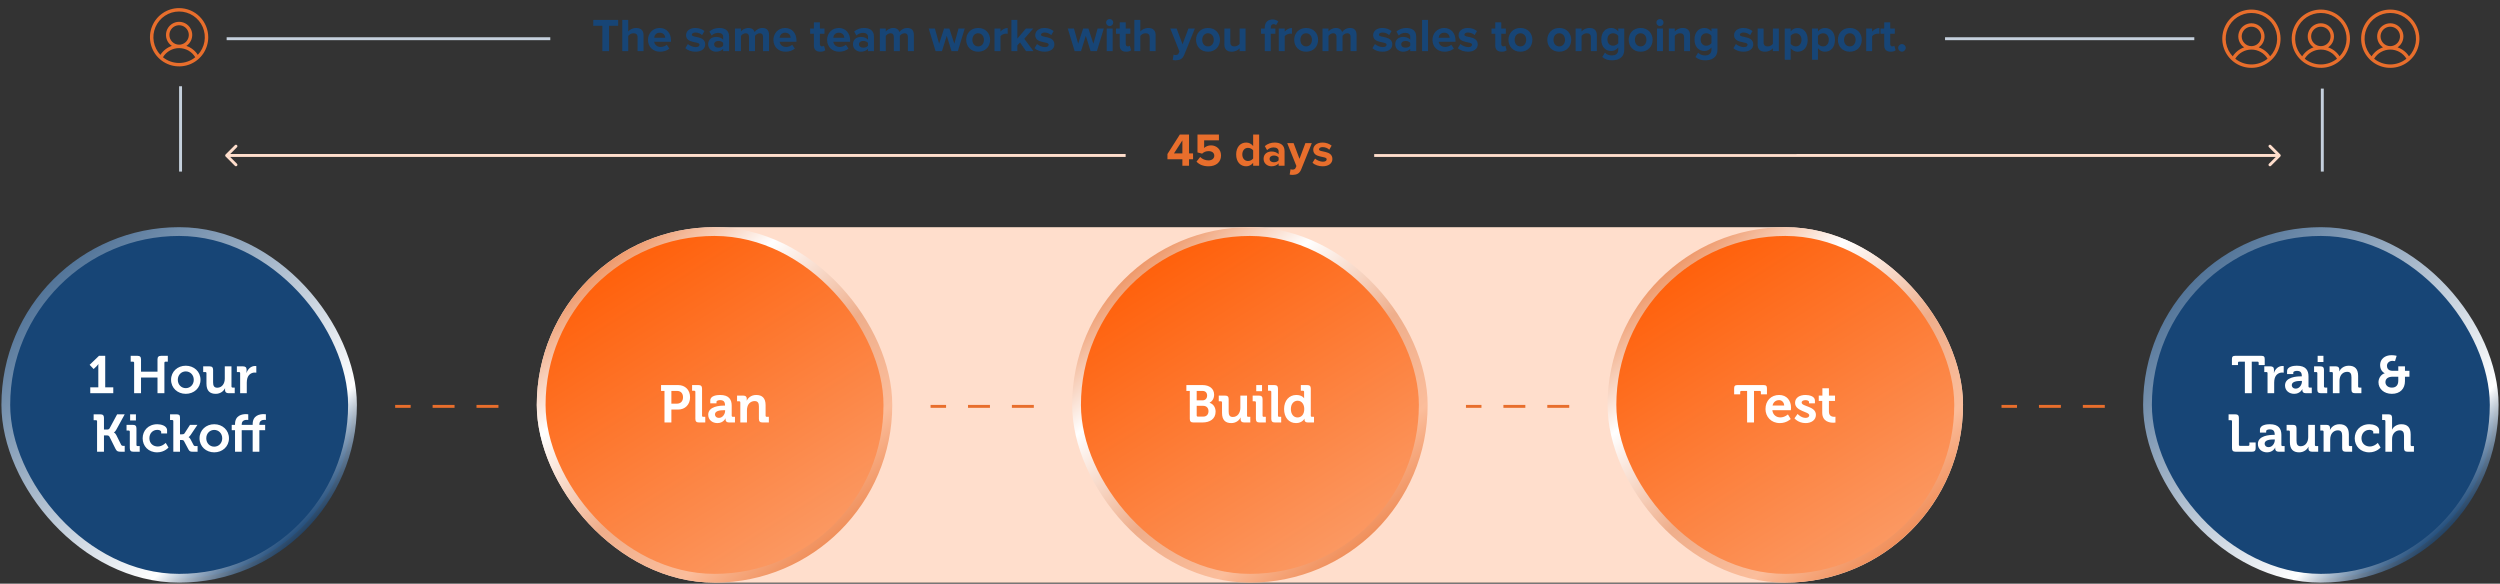 <svg width="1709" height="399" viewBox="0 0 1709 399" fill="none" xmlns="http://www.w3.org/2000/svg">
<rect x="0" y="0" width="1709" height="399" fill="#333333" stroke="none"/>
<rect x="366.932" y="155.294" width="975" height="243" rx="121.5" fill="#FFDECC"/>
<path d="M812.819 113.294H808.275V108.878H798.067V105.294L806.547 91.95H812.819V104.878H815.571V108.878H812.819V113.294ZM808.275 104.878V95.982L802.515 104.878H808.275ZM826.152 113.678C822.44 113.678 819.752 112.462 817.928 110.478L820.456 107.31C821.896 108.814 823.88 109.646 826.12 109.646C828.648 109.646 830.088 108.206 830.088 106.478C830.088 104.59 828.68 103.31 826.248 103.31C824.488 103.31 823.048 103.822 821.768 105.038L818.6 104.206V91.95H833.256V95.95H823.144V101.166C824.168 100.142 825.896 99.374 827.848 99.374C831.464 99.374 834.696 101.966 834.696 106.286C834.696 110.83 831.304 113.678 826.152 113.678ZM860.753 113.294H856.657V111.31C855.441 112.846 853.745 113.678 851.889 113.678C847.985 113.678 845.041 110.734 845.041 105.582C845.041 100.526 847.953 97.454 851.889 97.454C853.713 97.454 855.441 98.254 856.657 99.822V91.95H860.753V113.294ZM853.137 110.062C854.513 110.062 855.985 109.326 856.657 108.302V102.83C855.985 101.806 854.513 101.07 853.137 101.07C850.833 101.07 849.233 102.894 849.233 105.582C849.233 108.238 850.833 110.062 853.137 110.062ZM878.127 113.294H874.063V111.694C873.007 112.942 871.183 113.678 869.167 113.678C866.703 113.678 863.791 112.014 863.791 108.558C863.791 104.942 866.703 103.566 869.167 103.566C871.215 103.566 873.039 104.238 874.063 105.454V103.374C874.063 101.806 872.719 100.782 870.671 100.782C869.007 100.782 867.471 101.39 866.159 102.606L864.623 99.886C866.511 98.222 868.943 97.454 871.375 97.454C874.895 97.454 878.127 98.862 878.127 103.31V113.294ZM870.799 110.926C872.111 110.926 873.391 110.478 874.063 109.582V107.662C873.391 106.766 872.111 106.318 870.799 106.318C869.199 106.318 867.887 107.15 867.887 108.654C867.887 110.094 869.199 110.926 870.799 110.926ZM881.614 119.342L882.222 115.694C882.574 115.854 883.118 115.95 883.502 115.95C884.558 115.95 885.262 115.662 885.646 114.83L886.222 113.518L879.95 97.838H884.302L888.334 108.59L892.366 97.838H896.75L889.486 115.822C888.334 118.734 886.286 119.502 883.63 119.566C883.15 119.566 882.126 119.47 881.614 119.342ZM904.132 113.678C901.444 113.678 898.852 112.782 897.22 111.278L898.98 108.43C900.1 109.486 902.404 110.542 904.324 110.542C906.084 110.542 906.916 109.838 906.916 108.878C906.916 106.318 897.732 108.398 897.732 102.318C897.732 99.726 900.004 97.454 904.068 97.454C906.692 97.454 908.772 98.35 910.308 99.566L908.676 102.35C907.748 101.358 905.988 100.558 904.1 100.558C902.628 100.558 901.668 101.23 901.668 102.094C901.668 104.398 910.82 102.478 910.82 108.718C910.82 111.534 908.42 113.678 904.132 113.678Z" fill="#E86E2C"/>
<rect x="1101.93" y="158.294" width="237" height="237" rx="118.5" fill="url(#paint0_linear_1009_341)"/>
<rect x="1101.93" y="158.294" width="237" height="237" rx="118.5" stroke="url(#paint1_linear_1009_341)" stroke-width="6"/>
<path d="M1194.32 288.794V267.23H1190.4C1189.89 267.23 1189.6 267.518 1189.6 268.022V269.57H1185.46V265.538C1185.46 263.846 1186.04 263.234 1187.77 263.234H1205.59C1207.32 263.234 1207.89 263.846 1207.89 265.538V269.57H1203.75V268.022C1203.75 267.518 1203.46 267.23 1202.96 267.23H1199.04V288.794H1194.32ZM1206.89 279.614C1206.89 273.962 1210.7 270.002 1216.21 270.002C1221.47 270.002 1224.35 273.854 1224.35 278.714C1224.35 279.254 1224.24 280.406 1224.24 280.406H1211.57C1211.93 283.646 1214.3 285.338 1217.08 285.338C1220.03 285.338 1222.22 283.286 1222.22 283.286L1224.13 286.454C1224.13 286.454 1221.32 289.226 1216.75 289.226C1210.67 289.226 1206.89 284.834 1206.89 279.614ZM1211.71 277.238H1219.67C1219.6 275.042 1218.08 273.53 1216.21 273.53C1213.87 273.53 1212.22 274.934 1211.71 277.238ZM1226.68 285.95L1228.84 282.962C1228.84 282.962 1231.18 285.662 1234.31 285.662C1235.71 285.662 1236.79 285.086 1236.79 283.862C1236.79 281.27 1227.11 281.306 1227.11 275.366C1227.11 271.694 1230.42 270.002 1234.24 270.002C1236.72 270.002 1240.68 270.83 1240.68 273.818V275.726H1236.65V274.826C1236.65 273.962 1235.35 273.53 1234.34 273.53C1232.72 273.53 1231.61 274.106 1231.61 275.186C1231.61 278.066 1241.36 277.49 1241.36 283.61C1241.36 287.066 1238.3 289.226 1234.31 289.226C1229.27 289.226 1226.68 285.95 1226.68 285.95ZM1245.68 282.062V274.07H1243.3V270.434H1245.78V265.43H1250.25V270.434H1254.42V274.07H1250.25V281.486C1250.25 284.51 1252.62 284.942 1253.88 284.942C1254.39 284.942 1254.71 284.87 1254.71 284.87V288.866C1254.71 288.866 1254.14 288.974 1253.31 288.974C1250.75 288.974 1245.68 288.218 1245.68 282.062Z" fill="white"/>
<rect x="735.932" y="158.294" width="237" height="237" rx="118.5" fill="url(#paint2_linear_1009_341)"/>
<rect x="735.932" y="158.294" width="237" height="237" rx="118.5" stroke="url(#paint3_linear_1009_341)" stroke-width="6"/>
<path d="M813.346 286.346V267.23H811.006V263.234H822.058C826.666 263.234 829.978 265.61 829.978 269.822C829.978 272.666 828.43 274.502 826.882 275.294V275.366C829.654 276.194 830.986 278.786 830.986 281.378C830.986 286.49 826.918 288.794 822.166 288.794H815.794C814.102 288.794 813.346 288.074 813.346 286.346ZM818.062 273.674H822.094C824.074 273.674 825.19 272.234 825.19 270.398C825.19 268.562 824.11 267.23 822.022 267.23H818.062V273.674ZM818.062 284.006C818.062 284.51 818.35 284.798 818.854 284.798H822.526C824.83 284.798 826.126 283.25 826.126 281.09C826.126 278.966 824.794 277.418 822.526 277.418H818.062V284.006ZM835.375 282.242V275.114C835.375 274.574 835.087 274.322 834.583 274.322H833.143V270.434H837.499C839.191 270.434 839.911 271.19 839.911 272.846V281.306C839.911 283.538 840.487 285.05 842.755 285.05C846.067 285.05 847.903 282.134 847.903 278.858V270.434H852.475V284.15C852.475 284.654 852.763 284.942 853.267 284.942H854.707V288.794H850.495C848.911 288.794 848.083 288.038 848.083 286.742V286.238C848.083 285.806 848.119 285.41 848.119 285.41H848.047C847.183 287.318 844.879 289.226 841.711 289.226C837.787 289.226 835.375 287.246 835.375 282.242ZM858.764 267.446V263.234H862.724V267.446H858.764ZM858.548 286.346V275.114C858.548 274.574 858.26 274.322 857.756 274.322H856.316V270.434H860.672C862.364 270.434 863.084 271.19 863.084 272.882V284.15C863.084 284.654 863.372 284.942 863.876 284.942H865.316V288.794H860.96C859.268 288.794 858.548 288.074 858.548 286.346ZM869.054 286.346V267.914C869.054 267.374 868.766 267.122 868.262 267.122H866.822V263.234H871.178C872.87 263.234 873.626 263.99 873.626 265.682V284.15C873.626 284.654 873.914 284.942 874.418 284.942H875.822V288.794H871.502C869.774 288.794 869.054 288.074 869.054 286.346ZM877.802 279.614C877.802 273.782 881.294 270.002 886.154 270.002C890.15 270.002 891.446 272.234 891.446 272.234H891.518C891.518 272.234 891.482 271.766 891.482 271.154V267.914C891.482 267.374 891.194 267.122 890.69 267.122H889.25V263.234H893.606C895.298 263.234 896.054 263.99 896.054 265.682V284.15C896.054 284.654 896.342 284.942 896.846 284.942H898.25V288.794H894.038C892.382 288.794 891.77 288.002 891.77 286.922C891.77 286.526 891.77 286.238 891.77 286.238H891.698C891.698 286.238 890.186 289.226 885.974 289.226C881.006 289.226 877.802 285.302 877.802 279.614ZM886.982 285.374C889.358 285.374 891.59 283.646 891.59 279.578C891.59 276.734 890.114 273.926 887.054 273.926C884.534 273.926 882.446 275.978 882.446 279.614C882.446 283.106 884.282 285.374 886.982 285.374Z" fill="white"/>
<rect x="369.95" y="158.294" width="237" height="237" rx="118.5" fill="url(#paint4_linear_1009_341)"/>
<rect x="369.95" y="158.294" width="237" height="237" rx="118.5" stroke="url(#paint5_linear_1009_341)" stroke-width="6"/>
<path d="M454.238 288.794V267.23H451.898V263.234H463.598C468.386 263.234 471.734 266.582 471.734 271.55C471.734 276.518 468.386 279.974 463.598 279.974H458.954V288.794H454.238ZM458.954 275.942H462.734C465.398 275.942 466.91 274.214 466.91 271.55C466.91 268.922 465.398 267.23 462.806 267.23H458.954V275.942ZM475.351 286.346V267.914C475.351 267.374 475.063 267.122 474.559 267.122H473.119V263.234H477.475C479.167 263.234 479.923 263.99 479.923 265.682V284.15C479.923 284.654 480.211 284.942 480.715 284.942H482.119V288.794H477.799C476.071 288.794 475.351 288.074 475.351 286.346ZM484.136 283.502C484.136 277.742 492.056 277.274 495.044 277.274H495.62V277.13C495.62 274.502 494.576 273.53 492.236 273.53C491.408 273.53 489.788 273.746 489.788 274.754V275.726H485.54V273.782C485.54 270.362 490.364 270.002 492.272 270.002C498.392 270.002 500.192 273.206 500.192 277.31V284.15C500.192 284.654 500.48 284.942 500.984 284.942H502.424V288.794H498.32C496.628 288.794 495.98 287.858 495.98 286.778C495.98 286.31 496.016 285.986 496.016 285.986H495.944C495.944 285.986 494.54 289.226 490.4 289.226C487.124 289.226 484.136 287.174 484.136 283.502ZM488.744 283.286C488.744 284.51 489.644 285.662 491.516 285.662C493.964 285.662 495.692 283.07 495.692 280.838V280.406H494.9C492.524 280.406 488.744 280.73 488.744 283.286ZM506.08 288.794V275.114C506.08 274.574 505.792 274.322 505.288 274.322H503.848V270.434H508.06C509.68 270.434 510.472 271.19 510.472 272.486V273.026C510.472 273.422 510.4 273.818 510.4 273.818H510.472C511.264 272.27 513.244 270.002 516.952 270.002C521.02 270.002 523.36 272.126 523.36 276.986V284.15C523.36 284.654 523.648 284.942 524.152 284.942H525.592V288.794H521.236C519.508 288.794 518.788 288.074 518.788 286.346V277.922C518.788 275.69 518.212 274.178 515.908 274.178C513.46 274.178 511.624 275.726 510.976 277.922C510.724 278.678 510.616 279.506 510.616 280.37V288.794H506.08Z" fill="white"/>
<rect x="3.968" y="158.294" width="237" height="237" rx="118.5" fill="#174576"/>
<rect x="3.968" y="158.294" width="237" height="237" rx="118.5" stroke="url(#paint6_linear_1009_341)" stroke-width="6"/>
<path d="M61.702 268.794V264.798H67.21V250.614C67.21 249.75 67.246 248.886 67.246 248.886H67.174C67.174 248.886 66.885 249.498 66.058 250.326L64.005 252.27L61.27 249.39L67.677 243.234H71.925V264.798H77.433V268.794H61.702ZM91.684 268.794V248.022C91.684 247.518 91.396 247.23 90.892 247.23H89.344V243.234H93.952C95.68 243.234 96.4 243.99 96.4 245.682V254.07H107.668V245.682C107.668 243.99 108.424 243.234 110.116 243.234H114.724V247.23H113.176C112.672 247.23 112.384 247.518 112.384 248.022V268.794H107.668V258.066H96.4V268.794H91.684ZM116.94 259.614C116.94 253.998 121.404 250.002 126.984 250.002C132.6 250.002 137.064 253.998 137.064 259.614C137.064 265.266 132.6 269.226 126.984 269.226C121.404 269.226 116.94 265.266 116.94 259.614ZM121.548 259.614C121.548 263.034 124.032 265.338 126.984 265.338C129.972 265.338 132.456 263.034 132.456 259.614C132.456 256.23 129.972 253.89 126.984 253.89C124.032 253.89 121.548 256.23 121.548 259.614ZM141.134 262.242V255.114C141.134 254.574 140.846 254.322 140.342 254.322H138.902V250.434H143.258C144.95 250.434 145.67 251.19 145.67 252.846V261.306C145.67 263.538 146.246 265.05 148.514 265.05C151.826 265.05 153.662 262.134 153.662 258.858V250.434H158.234V264.15C158.234 264.654 158.522 264.942 159.026 264.942H160.466V268.794H156.254C154.67 268.794 153.842 268.038 153.842 266.742V266.238C153.842 265.806 153.878 265.41 153.878 265.41H153.806C152.942 267.318 150.638 269.226 147.47 269.226C143.546 269.226 141.134 267.246 141.134 262.242ZM164.163 268.794V255.114C164.163 254.574 163.875 254.322 163.371 254.322H161.931V250.434H166.107C167.727 250.434 168.555 251.118 168.555 252.666V253.746C168.555 254.43 168.483 254.898 168.483 254.898H168.555C169.383 252.27 171.579 250.182 174.387 250.182C174.783 250.182 175.215 250.254 175.215 250.254V254.754C175.215 254.754 174.747 254.682 174.099 254.682C172.155 254.682 169.923 255.798 169.095 258.534C168.843 259.434 168.699 260.442 168.699 261.522V268.794H164.163ZM66.354 308.794V288.022C66.354 287.518 66.066 287.23 65.562 287.23H64.014V283.234H68.622C70.35 283.234 71.07 283.99 71.07 285.682V293.638H72.87C73.806 293.638 74.49 293.566 74.922 292.81L80.07 283.234H85.254L79.494 293.746C78.702 295.186 77.874 295.618 77.874 295.618V295.69C77.874 295.69 78.738 295.906 79.53 297.454L82.77 303.97C83.13 304.726 83.742 304.798 84.57 304.798H85.254V308.794H82.554C80.646 308.794 79.818 308.542 78.99 306.886L74.814 298.498C74.382 297.67 73.59 297.634 72.582 297.634H71.07V308.794H66.354ZM88.954 287.446V283.234H92.915V287.446H88.954ZM88.739 306.346V295.114C88.739 294.574 88.451 294.322 87.947 294.322H86.507V290.434H90.862C92.555 290.434 93.275 291.19 93.275 292.882V304.15C93.275 304.654 93.562 304.942 94.067 304.942H95.507V308.794H91.15C89.459 308.794 88.739 308.074 88.739 306.346ZM97.516 299.614C97.516 294.43 101.26 290.002 107.56 290.002C109.936 290.002 114.22 290.974 114.22 294.142V296.302H110.188V295.294C110.188 294.286 108.676 293.854 107.56 293.854C104.392 293.854 102.124 296.266 102.124 299.578C102.124 303.322 104.896 305.23 107.848 305.23C110.98 305.23 113.284 302.746 113.284 302.746L115.192 305.914C115.192 305.914 112.456 309.226 107.452 309.226C101.404 309.226 97.516 304.942 97.516 299.614ZM118.474 308.794V287.914C118.474 287.374 118.186 287.122 117.682 287.122H116.242V283.234H120.598C122.29 283.234 123.046 283.63 123.046 285.322V296.914H124.414C124.99 296.914 125.746 296.806 126.142 296.23L129.886 290.434H134.962L130.318 297.346C129.526 298.498 128.95 298.786 128.95 298.786V298.858C128.95 298.858 129.598 299.11 130.246 300.298L132.334 304.258C132.622 304.798 132.982 304.942 133.846 304.942H135.07V308.794H131.686C130.138 308.794 129.526 308.542 128.806 307.21L125.746 301.45C125.386 300.802 124.63 300.766 124.054 300.766H123.046V308.794H118.474ZM136.399 299.614C136.399 293.998 140.863 290.002 146.443 290.002C152.059 290.002 156.523 293.998 156.523 299.614C156.523 305.266 152.059 309.226 146.443 309.226C140.863 309.226 136.399 305.266 136.399 299.614ZM141.007 299.614C141.007 303.034 143.491 305.338 146.443 305.338C149.431 305.338 151.915 303.034 151.915 299.614C151.915 296.23 149.431 293.89 146.443 293.89C143.491 293.89 141.007 296.23 141.007 299.614ZM160.665 308.794V294.07H158.397V290.434H160.665V289.894C160.665 283.882 165.597 283.09 168.153 283.09C169.089 283.09 169.701 283.198 169.701 283.198V287.086C169.701 287.086 169.305 287.014 168.765 287.014C167.469 287.014 165.237 287.374 165.237 290.11V290.434H172.725V289.894C172.725 283.882 177.657 283.09 180.249 283.09C181.149 283.09 181.761 283.198 181.761 283.198V287.086C181.761 287.086 181.365 287.014 180.825 287.014C179.529 287.014 177.297 287.374 177.297 290.11V290.434H181.257V294.07H177.297V308.794H172.725V294.07H165.237V308.794H160.665Z" fill="white"/>
<rect x="1468.03" y="158.294" width="237" height="237" rx="118.5" fill="#174576"/>
<rect x="1468.03" y="158.294" width="237" height="237" rx="118.5" stroke="url(#paint7_linear_1009_341)" stroke-width="6"/>
<path d="M1534.6 268.794V247.23H1530.67C1530.17 247.23 1529.88 247.518 1529.88 248.022V249.57H1525.74V245.538C1525.74 243.846 1526.32 243.234 1528.05 243.234H1545.87C1547.59 243.234 1548.17 243.846 1548.17 245.538V249.57H1544.03V248.022C1544.03 247.518 1543.74 247.23 1543.24 247.23H1539.31V268.794H1534.6ZM1550.09 268.794V255.114C1550.09 254.574 1549.8 254.322 1549.3 254.322H1547.86V250.434H1552.04C1553.66 250.434 1554.48 251.118 1554.48 252.666V253.746C1554.48 254.43 1554.41 254.898 1554.41 254.898H1554.48C1555.31 252.27 1557.51 250.182 1560.32 250.182C1560.71 250.182 1561.14 250.254 1561.14 250.254V254.754C1561.14 254.754 1560.68 254.682 1560.03 254.682C1558.08 254.682 1555.85 255.798 1555.02 258.534C1554.77 259.434 1554.63 260.442 1554.63 261.522V268.794H1550.09ZM1562.04 263.502C1562.04 257.742 1569.96 257.274 1572.95 257.274H1573.52V257.13C1573.52 254.502 1572.48 253.53 1570.14 253.53C1569.31 253.53 1567.69 253.746 1567.69 254.754V255.726H1563.44V253.782C1563.44 250.362 1568.27 250.002 1570.17 250.002C1576.29 250.002 1578.09 253.206 1578.09 257.31V264.15C1578.09 264.654 1578.38 264.942 1578.89 264.942H1580.33V268.794H1576.22C1574.53 268.794 1573.88 267.858 1573.88 266.778C1573.88 266.31 1573.92 265.986 1573.92 265.986H1573.85C1573.85 265.986 1572.44 269.226 1568.3 269.226C1565.03 269.226 1562.04 267.174 1562.04 263.502ZM1566.65 263.286C1566.65 264.51 1567.55 265.662 1569.42 265.662C1571.87 265.662 1573.59 263.07 1573.59 260.838V260.406H1572.8C1570.43 260.406 1566.65 260.73 1566.65 263.286ZM1584.34 247.446V243.234H1588.3V247.446H1584.34ZM1584.13 266.346V255.114C1584.13 254.574 1583.84 254.322 1583.34 254.322H1581.9V250.434H1586.25C1587.94 250.434 1588.66 251.19 1588.66 252.882V264.15C1588.66 264.654 1588.95 264.942 1589.46 264.942H1590.9V268.794H1586.54C1584.85 268.794 1584.13 268.074 1584.13 266.346ZM1594.74 268.794V255.114C1594.74 254.574 1594.45 254.322 1593.95 254.322H1592.51V250.434H1596.72C1598.34 250.434 1599.13 251.19 1599.13 252.486V253.026C1599.13 253.422 1599.06 253.818 1599.06 253.818H1599.13C1599.92 252.27 1601.9 250.002 1605.61 250.002C1609.68 250.002 1612.02 252.126 1612.02 256.986V264.15C1612.02 264.654 1612.31 264.942 1612.81 264.942H1614.25V268.794H1609.9C1608.17 268.794 1607.45 268.074 1607.45 266.346V257.922C1607.45 255.69 1606.87 254.178 1604.57 254.178C1602.12 254.178 1600.28 255.726 1599.64 257.922C1599.38 258.678 1599.28 259.506 1599.28 260.37V268.794H1594.74ZM1625.93 261.306C1625.93 258.858 1627.4 256.014 1630.17 255.186V255.114C1630.17 255.114 1627.04 253.854 1627.04 249.534C1627.04 245.43 1630.35 242.802 1634.82 242.802C1636.83 242.802 1638.35 243.234 1638.35 243.234L1637.23 246.906C1637.23 246.906 1636.33 246.69 1635.5 246.69C1633.2 246.69 1631.72 248.202 1631.72 250.11C1631.72 251.55 1632.51 253.494 1635.61 253.494H1639.46V250.434H1644.03V253.494H1647.09V257.526H1644.03V260.55C1644.03 265.77 1640.69 269.226 1635.07 269.226C1629.67 269.226 1625.93 265.77 1625.93 261.306ZM1630.68 261.27C1630.68 263.25 1632.33 264.978 1635.07 264.978C1637.81 264.978 1639.46 263.394 1639.46 260.298V257.526H1635.61C1632.62 257.526 1630.68 258.786 1630.68 261.27ZM1525.8 306.346V288.022C1525.8 287.518 1525.51 287.23 1525 287.23H1523.46V283.234H1528.06C1529.79 283.234 1530.51 283.99 1530.51 285.682V304.006C1530.51 304.51 1530.8 304.798 1531.3 304.798H1536.88C1537.39 304.798 1537.68 304.51 1537.68 304.006V302.458H1541.96V306.346C1541.96 308.074 1541.24 308.794 1539.51 308.794H1528.24C1526.52 308.794 1525.8 308.074 1525.8 306.346ZM1543.49 303.502C1543.49 297.742 1551.41 297.274 1554.4 297.274H1554.98V297.13C1554.98 294.502 1553.93 293.53 1551.59 293.53C1550.77 293.53 1549.15 293.746 1549.15 294.754V295.726H1544.9V293.782C1544.9 290.362 1549.72 290.002 1551.63 290.002C1557.75 290.002 1559.55 293.206 1559.55 297.31V304.15C1559.55 304.654 1559.84 304.942 1560.34 304.942H1561.78V308.794H1557.68C1555.99 308.794 1555.34 307.858 1555.34 306.778C1555.34 306.31 1555.37 305.986 1555.37 305.986H1555.3C1555.3 305.986 1553.9 309.226 1549.76 309.226C1546.48 309.226 1543.49 307.174 1543.49 303.502ZM1548.1 303.286C1548.1 304.51 1549 305.662 1550.87 305.662C1553.32 305.662 1555.05 303.07 1555.05 300.838V300.406H1554.26C1551.88 300.406 1548.1 300.73 1548.1 303.286ZM1565.37 302.242V295.114C1565.37 294.574 1565.08 294.322 1564.57 294.322H1563.13V290.434H1567.49C1569.18 290.434 1569.9 291.19 1569.9 292.846V301.306C1569.9 303.538 1570.48 305.05 1572.75 305.05C1576.06 305.05 1577.89 302.134 1577.89 298.858V290.434H1582.47V304.15C1582.47 304.654 1582.75 304.942 1583.26 304.942H1584.7V308.794H1580.49C1578.9 308.794 1578.07 308.038 1578.07 306.742V306.238C1578.07 305.806 1578.11 305.41 1578.11 305.41H1578.04C1577.17 307.318 1574.87 309.226 1571.7 309.226C1567.78 309.226 1565.37 307.246 1565.37 302.242ZM1588.4 308.794V295.114C1588.4 294.574 1588.11 294.322 1587.6 294.322H1586.16V290.434H1590.38C1592 290.434 1592.79 291.19 1592.79 292.486V293.026C1592.79 293.422 1592.72 293.818 1592.72 293.818H1592.79C1593.58 292.27 1595.56 290.002 1599.27 290.002C1603.34 290.002 1605.68 292.126 1605.68 296.986V304.15C1605.68 304.654 1605.96 304.942 1606.47 304.942H1607.91V308.794H1603.55C1601.82 308.794 1601.1 308.074 1601.1 306.346V297.922C1601.1 295.69 1600.53 294.178 1598.22 294.178C1595.78 294.178 1593.94 295.726 1593.29 297.922C1593.04 298.678 1592.93 299.506 1592.93 300.37V308.794H1588.4ZM1609.69 299.614C1609.69 294.43 1613.44 290.002 1619.74 290.002C1622.11 290.002 1626.4 290.974 1626.4 294.142V296.302H1622.36V295.294C1622.36 294.286 1620.85 293.854 1619.74 293.854C1616.57 293.854 1614.3 296.266 1614.3 299.578C1614.3 303.322 1617.07 305.23 1620.02 305.23C1623.16 305.23 1625.46 302.746 1625.46 302.746L1627.37 305.914C1627.37 305.914 1624.63 309.226 1619.63 309.226C1613.58 309.226 1609.69 304.942 1609.69 299.614ZM1630.65 308.794V287.914C1630.65 287.374 1630.36 287.122 1629.86 287.122H1628.42V283.234H1632.77C1634.47 283.234 1635.22 283.99 1635.22 285.646V292.09C1635.22 292.99 1635.15 293.638 1635.15 293.638H1635.22C1636.09 291.874 1638.35 290.002 1641.52 290.002C1645.63 290.002 1647.93 292.126 1647.93 296.986V304.15C1647.93 304.654 1648.22 304.942 1648.72 304.942H1650.16V308.794H1645.81C1644.11 308.794 1643.39 308.074 1643.39 306.346V297.922C1643.39 295.69 1642.78 294.178 1640.48 294.178C1638.07 294.178 1636.19 295.762 1635.51 297.994C1635.29 298.714 1635.22 299.506 1635.22 300.37V308.794H1630.65Z" fill="white"/>
<line x1="340.731" y1="277.794" x2="270.133" y2="277.794" stroke="#E86E2C" stroke-width="2" stroke-dasharray="15 15"/>
<line x1="706.731" y1="277.794" x2="636.133" y2="277.794" stroke="#E86E2C" stroke-width="2" stroke-dasharray="15 15"/>
<line x1="1072.73" y1="277.794" x2="1002.13" y2="277.794" stroke="#E86E2C" stroke-width="2" stroke-dasharray="15 15"/>
<line x1="1438.83" y1="277.794" x2="1368.23" y2="277.794" stroke="#E86E2C" stroke-width="2" stroke-dasharray="15 15"/>
<line x1="123.432" y1="58.962" x2="123.432" y2="117.294" stroke="#C5D0DD" stroke-width="2"/>
<line x1="1587.53" y1="60.559" x2="1587.53" y2="117.294" stroke="#C5D0DD" stroke-width="2"/>
<path d="M1500.03 26.462L1329.63 26.462M154.933 26.462L376.175 26.462" stroke="#C5D0DD" stroke-width="2"/>
<path d="M154.226 105.587C153.835 105.978 153.835 106.611 154.226 107.002L160.59 113.366C160.98 113.756 161.613 113.756 162.004 113.366C162.394 112.975 162.394 112.342 162.004 111.951L156.347 106.294L162.004 100.638C162.394 100.247 162.394 99.614 162.004 99.223C161.613 98.833 160.98 98.833 160.59 99.223L154.226 105.587ZM769.485 105.294L154.933 105.294V107.294L769.485 107.294V105.294Z" fill="#FFDECC"/>
<path d="M1558.82 107.002C1559.21 106.611 1559.21 105.978 1558.82 105.587L1552.46 99.224C1552.07 98.833 1551.43 98.833 1551.04 99.224C1550.65 99.614 1550.65 100.247 1551.04 100.638L1556.7 106.295L1551.04 111.951C1550.65 112.342 1550.65 112.975 1551.04 113.366C1551.43 113.756 1552.07 113.756 1552.46 113.366L1558.82 107.002ZM939.397 107.299L1558.11 107.295L1558.11 105.295L939.397 105.299L939.397 107.299Z" fill="#FFDECC"/>
<path d="M416.366 34.962H411.79V17.618H405.55V13.618H422.574V17.618H416.366V34.962ZM439.919 34.962H435.855V25.554C435.855 23.41 434.735 22.738 432.975 22.738C431.407 22.738 430.159 23.634 429.455 24.562V34.962H425.391V13.618H429.455V21.522C430.447 20.338 432.367 19.122 434.895 19.122C438.287 19.122 439.919 20.978 439.919 23.986V34.962ZM451.218 35.346C446.514 35.346 442.962 32.178 442.962 27.218C442.962 22.738 446.258 19.122 450.962 19.122C455.57 19.122 458.706 22.578 458.706 27.634V28.53H447.218C447.474 30.482 449.042 32.114 451.666 32.114C452.978 32.114 454.802 31.538 455.794 30.578L457.586 33.202C456.05 34.61 453.618 35.346 451.218 35.346ZM454.77 25.778C454.674 24.306 453.65 22.354 450.962 22.354C448.434 22.354 447.346 24.242 447.154 25.778H454.77ZM475.397 35.346C472.709 35.346 470.117 34.45 468.485 32.946L470.245 30.098C471.365 31.154 473.669 32.21 475.589 32.21C477.349 32.21 478.181 31.506 478.181 30.546C478.181 27.986 468.997 30.066 468.997 23.986C468.997 21.394 471.269 19.122 475.333 19.122C477.957 19.122 480.037 20.018 481.573 21.234L479.941 24.018C479.013 23.026 477.253 22.226 475.365 22.226C473.893 22.226 472.933 22.898 472.933 23.762C472.933 26.066 482.085 24.146 482.085 30.386C482.085 33.202 479.685 35.346 475.397 35.346ZM498.423 34.962H494.359V33.362C493.303 34.61 491.479 35.346 489.463 35.346C486.999 35.346 484.087 33.682 484.087 30.226C484.087 26.61 486.999 25.234 489.463 25.234C491.51 25.234 493.335 25.906 494.359 27.122V25.042C494.359 23.474 493.015 22.45 490.967 22.45C489.303 22.45 487.766 23.058 486.455 24.274L484.919 21.554C486.807 19.89 489.239 19.122 491.671 19.122C495.191 19.122 498.423 20.53 498.423 24.978V34.962ZM491.095 32.594C492.407 32.594 493.687 32.146 494.359 31.25V29.33C493.687 28.434 492.407 27.986 491.095 27.986C489.495 27.986 488.183 28.818 488.183 30.322C488.183 31.762 489.495 32.594 491.095 32.594ZM525.718 34.962H521.622V25.202C521.622 23.762 520.982 22.738 519.318 22.738C517.878 22.738 516.694 23.698 516.118 24.53V34.962H512.022V25.202C512.022 23.762 511.382 22.738 509.718 22.738C508.31 22.738 507.126 23.698 506.518 24.562V34.962H502.454V19.506H506.518V21.522C507.158 20.594 509.206 19.122 511.574 19.122C513.846 19.122 515.286 20.178 515.862 21.938C516.758 20.53 518.806 19.122 521.174 19.122C524.022 19.122 525.718 20.626 525.718 23.794V34.962ZM536.968 35.346C532.264 35.346 528.712 32.178 528.712 27.218C528.712 22.738 532.008 19.122 536.712 19.122C541.32 19.122 544.456 22.578 544.456 27.634V28.53H532.968C533.224 30.482 534.792 32.114 537.416 32.114C538.728 32.114 540.552 31.538 541.544 30.578L543.336 33.202C541.8 34.61 539.368 35.346 536.968 35.346ZM540.52 25.778C540.424 24.306 539.4 22.354 536.712 22.354C534.184 22.354 533.096 24.242 532.904 25.778H540.52ZM560.763 35.346C557.915 35.346 556.379 33.874 556.379 31.122V23.058H553.819V19.506H556.379V15.282H560.475V19.506H563.611V23.058H560.475V30.034C560.475 30.994 560.987 31.73 561.883 31.73C562.491 31.73 563.067 31.506 563.291 31.282L564.155 34.354C563.547 34.898 562.459 35.346 560.763 35.346ZM573.655 35.346C568.951 35.346 565.399 32.178 565.399 27.218C565.399 22.738 568.695 19.122 573.399 19.122C578.007 19.122 581.143 22.578 581.143 27.634V28.53H569.655C569.911 30.482 571.479 32.114 574.103 32.114C575.415 32.114 577.239 31.538 578.231 30.578L580.023 33.202C578.487 34.61 576.055 35.346 573.655 35.346ZM577.207 25.778C577.111 24.306 576.087 22.354 573.399 22.354C570.871 22.354 569.783 24.242 569.591 25.778H577.207ZM597.423 34.962H593.359V33.362C592.303 34.61 590.479 35.346 588.463 35.346C585.999 35.346 583.087 33.682 583.087 30.226C583.087 26.61 585.999 25.234 588.463 25.234C590.51 25.234 592.335 25.906 593.359 27.122V25.042C593.359 23.474 592.015 22.45 589.967 22.45C588.303 22.45 586.766 23.058 585.455 24.274L583.919 21.554C585.807 19.89 588.239 19.122 590.671 19.122C594.191 19.122 597.423 20.53 597.423 24.978V34.962ZM590.095 32.594C591.407 32.594 592.687 32.146 593.359 31.25V29.33C592.687 28.434 591.407 27.986 590.095 27.986C588.495 27.986 587.183 28.818 587.183 30.322C587.183 31.762 588.495 32.594 590.095 32.594ZM624.718 34.962H620.622V25.202C620.622 23.762 619.982 22.738 618.318 22.738C616.878 22.738 615.694 23.698 615.118 24.53V34.962H611.022V25.202C611.022 23.762 610.382 22.738 608.718 22.738C607.31 22.738 606.126 23.698 605.518 24.562V34.962H601.454V19.506H605.518V21.522C606.158 20.594 608.206 19.122 610.574 19.122C612.846 19.122 614.286 20.178 614.862 21.938C615.758 20.53 617.806 19.122 620.174 19.122C623.022 19.122 624.718 20.626 624.718 23.794V34.962ZM654.779 34.962H650.459L647.195 24.434L643.931 34.962H639.579L634.875 19.506H639.099L641.979 29.906L645.371 19.506H648.987L652.379 29.906L655.259 19.506H659.483L654.779 34.962ZM668.653 35.346C663.565 35.346 660.493 31.634 660.493 27.218C660.493 22.834 663.565 19.122 668.653 19.122C673.773 19.122 676.845 22.834 676.845 27.218C676.845 31.634 673.773 35.346 668.653 35.346ZM668.653 31.73C671.181 31.73 672.621 29.65 672.621 27.218C672.621 24.818 671.181 22.738 668.653 22.738C666.125 22.738 664.717 24.818 664.717 27.218C664.717 29.65 666.125 31.73 668.653 31.73ZM683.924 34.962H679.86V19.506H683.924V21.618C685.012 20.242 686.932 19.122 688.852 19.122V23.09C688.564 23.026 688.18 22.994 687.732 22.994C686.388 22.994 684.596 23.762 683.924 24.754V34.962ZM706.495 34.962H701.407L697.311 29.01L695.455 30.994V34.962H691.391V13.618H695.455V26.386L701.311 19.506H706.303L700.191 26.514L706.495 34.962ZM714.084 35.346C711.396 35.346 708.804 34.45 707.172 32.946L708.932 30.098C710.052 31.154 712.356 32.21 714.276 32.21C716.036 32.21 716.868 31.506 716.868 30.546C716.868 27.986 707.684 30.066 707.684 23.986C707.684 21.394 709.956 19.122 714.02 19.122C716.644 19.122 718.724 20.018 720.26 21.234L718.628 24.018C717.7 23.026 715.94 22.226 714.052 22.226C712.58 22.226 711.62 22.898 711.62 23.762C711.62 26.066 720.772 24.146 720.772 30.386C720.772 33.202 718.372 35.346 714.084 35.346ZM749.842 34.962H745.522L742.258 24.434L738.994 34.962H734.641L729.938 19.506H734.161L737.042 29.906L740.434 19.506H744.05L747.442 29.906L750.322 19.506H754.546L749.842 34.962ZM758.563 17.842C757.251 17.842 756.131 16.754 756.131 15.41C756.131 14.066 757.251 13.01 758.563 13.01C759.907 13.01 760.995 14.066 760.995 15.41C760.995 16.754 759.907 17.842 758.563 17.842ZM760.611 34.962H756.547V19.506H760.611V34.962ZM769.825 35.346C766.977 35.346 765.441 33.874 765.441 31.122V23.058H762.881V19.506H765.441V15.282H769.537V19.506H772.673V23.058H769.537V30.034C769.537 30.994 770.049 31.73 770.945 31.73C771.553 31.73 772.129 31.506 772.353 31.282L773.217 34.354C772.609 34.898 771.521 35.346 769.825 35.346ZM789.982 34.962H785.918V25.554C785.918 23.41 784.798 22.738 783.038 22.738C781.47 22.738 780.222 23.634 779.518 24.562V34.962H775.454V13.618H779.518V21.522C780.51 20.338 782.43 19.122 784.958 19.122C788.35 19.122 789.982 20.978 789.982 23.986V34.962ZM801.66 41.01L802.268 37.362C802.62 37.522 803.164 37.618 803.548 37.618C804.604 37.618 805.308 37.33 805.692 36.498L806.268 35.186L799.995 19.506H804.348L808.38 30.258L812.412 19.506H816.796L809.532 37.49C808.38 40.402 806.332 41.17 803.676 41.234C803.196 41.234 802.172 41.138 801.66 41.01ZM825.778 35.346C820.69 35.346 817.618 31.634 817.618 27.218C817.618 22.834 820.69 19.122 825.778 19.122C830.898 19.122 833.97 22.834 833.97 27.218C833.97 31.634 830.898 35.346 825.778 35.346ZM825.778 31.73C828.306 31.73 829.746 29.65 829.746 27.218C829.746 24.818 828.306 22.738 825.778 22.738C823.25 22.738 821.842 24.818 821.842 27.218C821.842 29.65 823.25 31.73 825.778 31.73ZM851.481 34.962H847.417V33.01C846.361 34.194 844.505 35.346 841.977 35.346C838.585 35.346 836.985 33.49 836.985 30.482V19.506H841.049V28.882C841.049 31.026 842.169 31.73 843.897 31.73C845.465 31.73 846.713 30.866 847.417 29.97V19.506H851.481V34.962ZM868.696 34.962H864.6V23.058H862.04V19.506H864.6V18.674C864.6 15.378 866.712 13.298 869.816 13.298C871.288 13.298 872.856 13.682 873.848 14.738L872.312 17.138C871.896 16.722 871.352 16.498 870.616 16.498C869.496 16.498 868.696 17.234 868.696 18.674V19.506H871.832V23.058H868.696V34.962ZM878.236 34.962H874.172V19.506H878.236V21.618C879.324 20.242 881.244 19.122 883.164 19.122V23.09C882.876 23.026 882.492 22.994 882.044 22.994C880.7 22.994 878.908 23.762 878.236 24.754V34.962ZM892.872 35.346C887.784 35.346 884.712 31.634 884.712 27.218C884.712 22.834 887.784 19.122 892.872 19.122C897.992 19.122 901.064 22.834 901.064 27.218C901.064 31.634 897.992 35.346 892.872 35.346ZM892.872 31.73C895.4 31.73 896.84 29.65 896.84 27.218C896.84 24.818 895.4 22.738 892.872 22.738C890.344 22.738 888.936 24.818 888.936 27.218C888.936 29.65 890.344 31.73 892.872 31.73ZM927.343 34.962H923.247V25.202C923.247 23.762 922.607 22.738 920.943 22.738C919.503 22.738 918.319 23.698 917.743 24.53V34.962H913.647V25.202C913.647 23.762 913.007 22.738 911.343 22.738C909.935 22.738 908.751 23.698 908.143 24.562V34.962H904.079V19.506H908.143V21.522C908.783 20.594 910.831 19.122 913.199 19.122C915.471 19.122 916.911 20.178 917.487 21.938C918.383 20.53 920.431 19.122 922.799 19.122C925.647 19.122 927.343 20.626 927.343 23.794V34.962ZM945.084 35.346C942.396 35.346 939.804 34.45 938.172 32.946L939.932 30.098C941.052 31.154 943.356 32.21 945.276 32.21C947.036 32.21 947.868 31.506 947.868 30.546C947.868 27.986 938.684 30.066 938.684 23.986C938.684 21.394 940.956 19.122 945.02 19.122C947.644 19.122 949.724 20.018 951.26 21.234L949.628 24.018C948.7 23.026 946.94 22.226 945.052 22.226C943.58 22.226 942.62 22.898 942.62 23.762C942.62 26.066 951.772 24.146 951.772 30.386C951.772 33.202 949.372 35.346 945.084 35.346ZM968.11 34.962H964.046V33.362C962.99 34.61 961.166 35.346 959.15 35.346C956.686 35.346 953.774 33.682 953.774 30.226C953.774 26.61 956.686 25.234 959.15 25.234C961.198 25.234 963.022 25.906 964.046 27.122V25.042C964.046 23.474 962.702 22.45 960.654 22.45C958.99 22.45 957.454 23.058 956.142 24.274L954.606 21.554C956.494 19.89 958.926 19.122 961.358 19.122C964.878 19.122 968.11 20.53 968.11 24.978V34.962ZM960.782 32.594C962.094 32.594 963.374 32.146 964.046 31.25V29.33C963.374 28.434 962.094 27.986 960.782 27.986C959.182 27.986 957.87 28.818 957.87 30.322C957.87 31.762 959.182 32.594 960.782 32.594ZM976.205 34.962H972.141V13.618H976.205V34.962ZM987.499 35.346C982.795 35.346 979.243 32.178 979.243 27.218C979.243 22.738 982.539 19.122 987.243 19.122C991.851 19.122 994.987 22.578 994.987 27.634V28.53H983.499C983.755 30.482 985.323 32.114 987.947 32.114C989.259 32.114 991.083 31.538 992.075 30.578L993.867 33.202C992.331 34.61 989.899 35.346 987.499 35.346ZM991.051 25.778C990.955 24.306 989.931 22.354 987.243 22.354C984.715 22.354 983.627 24.242 983.435 25.778H991.051ZM1003.49 35.346C1000.8 35.346 998.21 34.45 996.578 32.946L998.338 30.098C999.458 31.154 1001.76 32.21 1003.68 32.21C1005.44 32.21 1006.27 31.506 1006.27 30.546C1006.27 27.986 997.09 30.066 997.09 23.986C997.09 21.394 999.362 19.122 1003.43 19.122C1006.05 19.122 1008.13 20.018 1009.67 21.234L1008.03 24.018C1007.11 23.026 1005.35 22.226 1003.46 22.226C1001.99 22.226 1001.03 22.898 1001.03 23.762C1001.03 26.066 1010.18 24.146 1010.18 30.386C1010.18 33.202 1007.78 35.346 1003.49 35.346ZM1026.54 35.346C1023.7 35.346 1022.16 33.874 1022.16 31.122V23.058H1019.6V19.506H1022.16V15.282H1026.26V19.506H1029.39V23.058H1026.26V30.034C1026.26 30.994 1026.77 31.73 1027.66 31.73C1028.27 31.73 1028.85 31.506 1029.07 31.282L1029.94 34.354C1029.33 34.898 1028.24 35.346 1026.54 35.346ZM1039.34 35.346C1034.25 35.346 1031.18 31.634 1031.18 27.218C1031.18 22.834 1034.25 19.122 1039.34 19.122C1044.46 19.122 1047.53 22.834 1047.53 27.218C1047.53 31.634 1044.46 35.346 1039.34 35.346ZM1039.34 31.73C1041.87 31.73 1043.31 29.65 1043.31 27.218C1043.31 24.818 1041.87 22.738 1039.34 22.738C1036.81 22.738 1035.4 24.818 1035.4 27.218C1035.4 29.65 1036.81 31.73 1039.34 31.73ZM1065.9 35.346C1060.81 35.346 1057.74 31.634 1057.74 27.218C1057.74 22.834 1060.81 19.122 1065.9 19.122C1071.02 19.122 1074.09 22.834 1074.09 27.218C1074.09 31.634 1071.02 35.346 1065.9 35.346ZM1065.9 31.73C1068.43 31.73 1069.87 29.65 1069.87 27.218C1069.87 24.818 1068.43 22.738 1065.9 22.738C1063.37 22.738 1061.97 24.818 1061.97 27.218C1061.97 29.65 1063.37 31.73 1065.9 31.73ZM1091.61 34.962H1087.54V25.618C1087.54 23.474 1086.42 22.738 1084.69 22.738C1083.09 22.738 1081.85 23.634 1081.17 24.562V34.962H1077.11V19.506H1081.17V21.522C1082.17 20.338 1084.05 19.122 1086.58 19.122C1089.97 19.122 1091.61 21.042 1091.61 24.05V34.962ZM1101.98 41.234C1099.32 41.234 1097.27 40.626 1095.32 38.93L1097.15 35.986C1098.39 37.362 1100.03 37.906 1101.98 37.906C1103.93 37.906 1106.23 37.042 1106.23 34.002V32.434C1105.02 33.97 1103.35 34.866 1101.47 34.866C1097.59 34.866 1094.65 32.146 1094.65 26.994C1094.65 21.938 1097.56 19.122 1101.47 19.122C1103.32 19.122 1104.99 19.922 1106.23 21.49V19.506H1110.33V33.906C1110.33 39.794 1105.79 41.234 1101.98 41.234ZM1102.75 31.25C1104.09 31.25 1105.56 30.482 1106.23 29.49V24.498C1105.56 23.474 1104.09 22.738 1102.75 22.738C1100.44 22.738 1098.84 24.338 1098.84 26.994C1098.84 29.65 1100.44 31.25 1102.75 31.25ZM1121.53 35.346C1116.44 35.346 1113.37 31.634 1113.37 27.218C1113.37 22.834 1116.44 19.122 1121.53 19.122C1126.65 19.122 1129.72 22.834 1129.72 27.218C1129.72 31.634 1126.65 35.346 1121.53 35.346ZM1121.53 31.73C1124.06 31.73 1125.5 29.65 1125.5 27.218C1125.5 24.818 1124.06 22.738 1121.53 22.738C1119 22.738 1117.59 24.818 1117.59 27.218C1117.59 29.65 1119 31.73 1121.53 31.73ZM1134.75 17.842C1133.44 17.842 1132.32 16.754 1132.32 15.41C1132.32 14.066 1133.44 13.01 1134.75 13.01C1136.09 13.01 1137.18 14.066 1137.18 15.41C1137.18 16.754 1136.09 17.842 1134.75 17.842ZM1136.8 34.962H1132.73V19.506H1136.8V34.962ZM1155.32 34.962H1151.26V25.618C1151.26 23.474 1150.14 22.738 1148.41 22.738C1146.81 22.738 1145.56 23.634 1144.89 24.562V34.962H1140.83V19.506H1144.89V21.522C1145.88 20.338 1147.77 19.122 1150.3 19.122C1153.69 19.122 1155.32 21.042 1155.32 24.05V34.962ZM1165.7 41.234C1163.04 41.234 1160.99 40.626 1159.04 38.93L1160.86 35.986C1162.11 37.362 1163.74 37.906 1165.7 37.906C1167.65 37.906 1169.95 37.042 1169.95 34.002V32.434C1168.74 33.97 1167.07 34.866 1165.18 34.866C1161.31 34.866 1158.37 32.146 1158.37 26.994C1158.37 21.938 1161.28 19.122 1165.18 19.122C1167.04 19.122 1168.7 19.922 1169.95 21.49V19.506H1174.05V33.906C1174.05 39.794 1169.5 41.234 1165.7 41.234ZM1166.46 31.25C1167.81 31.25 1169.28 30.482 1169.95 29.49V24.498C1169.28 23.474 1167.81 22.738 1166.46 22.738C1164.16 22.738 1162.56 24.338 1162.56 26.994C1162.56 29.65 1164.16 31.25 1166.46 31.25ZM1191.83 35.346C1189.15 35.346 1186.55 34.45 1184.92 32.946L1186.68 30.098C1187.8 31.154 1190.11 32.21 1192.03 32.21C1193.79 32.21 1194.62 31.506 1194.62 30.546C1194.62 27.986 1185.43 30.066 1185.43 23.986C1185.43 21.394 1187.71 19.122 1191.77 19.122C1194.39 19.122 1196.47 20.018 1198.01 21.234L1196.38 24.018C1195.45 23.026 1193.69 22.226 1191.8 22.226C1190.33 22.226 1189.37 22.898 1189.37 23.762C1189.37 26.066 1198.52 24.146 1198.52 30.386C1198.52 33.202 1196.12 35.346 1191.83 35.346ZM1216.01 34.962H1211.95V33.01C1210.89 34.194 1209.04 35.346 1206.51 35.346C1203.12 35.346 1201.52 33.49 1201.52 30.482V19.506H1205.58V28.882C1205.58 31.026 1206.7 31.73 1208.43 31.73C1210 31.73 1211.24 30.866 1211.95 29.97V19.506H1216.01V34.962ZM1228.88 35.346C1227.06 35.346 1225.36 34.578 1224.11 32.978V40.85H1220.05V19.506H1224.11V21.458C1225.3 19.954 1226.99 19.122 1228.88 19.122C1232.85 19.122 1235.73 22.066 1235.73 27.218C1235.73 32.37 1232.85 35.346 1228.88 35.346ZM1227.6 31.73C1229.94 31.73 1231.5 29.906 1231.5 27.218C1231.5 24.562 1229.94 22.738 1227.6 22.738C1226.29 22.738 1224.78 23.506 1224.11 24.498V29.97C1224.78 30.93 1226.29 31.73 1227.6 31.73ZM1247.54 35.346C1245.71 35.346 1244.02 34.578 1242.77 32.978V40.85H1238.7V19.506H1242.77V21.458C1243.95 19.954 1245.65 19.122 1247.54 19.122C1251.5 19.122 1254.38 22.066 1254.38 27.218C1254.38 32.37 1251.5 35.346 1247.54 35.346ZM1246.26 31.73C1248.59 31.73 1250.16 29.906 1250.16 27.218C1250.16 24.562 1248.59 22.738 1246.26 22.738C1244.94 22.738 1243.44 23.506 1242.77 24.498V29.97C1243.44 30.93 1244.94 31.73 1246.26 31.73ZM1264.53 35.346C1259.44 35.346 1256.37 31.634 1256.37 27.218C1256.37 22.834 1259.44 19.122 1264.53 19.122C1269.65 19.122 1272.72 22.834 1272.72 27.218C1272.72 31.634 1269.65 35.346 1264.53 35.346ZM1264.53 31.73C1267.06 31.73 1268.5 29.65 1268.5 27.218C1268.5 24.818 1267.06 22.738 1264.53 22.738C1262 22.738 1260.59 24.818 1260.59 27.218C1260.59 29.65 1262 31.73 1264.53 31.73ZM1279.8 34.962H1275.73V19.506H1279.8V21.618C1280.89 20.242 1282.81 19.122 1284.73 19.122V23.09C1284.44 23.026 1284.05 22.994 1283.61 22.994C1282.26 22.994 1280.47 23.762 1279.8 24.754V34.962ZM1292.45 35.346C1289.6 35.346 1288.07 33.874 1288.07 31.122V23.058H1285.51V19.506H1288.07V15.282H1292.16V19.506H1295.3V23.058H1292.16V30.034C1292.16 30.994 1292.67 31.73 1293.57 31.73C1294.18 31.73 1294.75 31.506 1294.98 31.282L1295.84 34.354C1295.23 34.898 1294.15 35.346 1292.45 35.346ZM1300.16 35.314C1298.75 35.314 1297.57 34.13 1297.57 32.722C1297.57 31.314 1298.75 30.13 1300.16 30.13C1301.57 30.13 1302.75 31.314 1302.75 32.722C1302.75 34.13 1301.57 35.314 1300.16 35.314Z" fill="#174576"/>
<path d="M122.432 5.541C118.492 5.541 114.64 6.709 111.364 8.898C108.088 11.087 105.535 14.198 104.027 17.839C102.519 21.479 102.124 25.485 102.893 29.349C103.662 33.213 105.559 36.763 108.345 39.549C111.131 42.335 114.681 44.233 118.546 45.002C122.41 45.77 126.416 45.376 130.056 43.868C133.696 42.36 136.808 39.806 138.997 36.53C141.186 33.254 142.354 29.403 142.354 25.462C142.348 20.181 140.247 15.117 136.512 11.382C132.778 7.648 127.714 5.547 122.432 5.541ZM111.385 39.134C112.531 37.228 114.151 35.652 116.087 34.557C118.022 33.462 120.208 32.887 122.432 32.887C124.656 32.887 126.842 33.462 128.778 34.557C130.713 35.652 132.333 37.228 133.479 39.134C130.355 41.668 126.455 43.05 122.432 43.05C118.41 43.05 114.51 41.668 111.385 39.134ZM115.792 23.9C115.792 22.587 116.181 21.303 116.911 20.211C117.64 19.119 118.678 18.267 119.891 17.765C121.104 17.262 122.44 17.131 123.728 17.387C125.016 17.643 126.199 18.276 127.128 19.204C128.057 20.133 128.689 21.316 128.945 22.604C129.201 23.892 129.07 25.228 128.567 26.441C128.065 27.655 127.214 28.692 126.122 29.421C125.029 30.151 123.746 30.541 122.432 30.541C120.671 30.541 118.982 29.841 117.737 28.596C116.491 27.35 115.792 25.661 115.792 23.9ZM135.227 37.502C133.386 34.639 130.634 32.479 127.415 31.373C129.02 30.303 130.238 28.746 130.89 26.931C131.542 25.116 131.592 23.139 131.034 21.293C130.475 19.447 129.337 17.83 127.789 16.681C126.24 15.531 124.363 14.911 122.434 14.911C120.506 14.911 118.628 15.531 117.08 16.681C115.531 17.83 114.393 19.447 113.835 21.293C113.276 23.139 113.327 25.116 113.978 26.931C114.63 28.746 115.849 30.303 117.454 31.373C114.235 32.479 111.482 34.639 109.641 37.502C107.287 35.004 105.716 31.871 105.122 28.491C104.527 25.111 104.935 21.63 106.296 18.479C107.656 15.328 109.909 12.644 112.777 10.758C115.645 8.873 119.002 7.868 122.434 7.868C125.866 7.868 129.223 8.873 132.091 10.758C134.959 12.644 137.212 15.328 138.573 18.479C139.933 21.63 140.341 25.111 139.747 28.491C139.152 31.871 137.581 35.004 135.227 37.502Z" fill="#E86E2C"/>
<path d="M1586.53 6.541C1582.59 6.541 1578.74 7.709 1575.46 9.898C1572.19 12.087 1569.63 15.198 1568.13 18.839C1566.62 22.479 1566.22 26.485 1566.99 30.349C1567.76 34.213 1569.66 37.763 1572.45 40.549C1575.23 43.335 1578.78 45.233 1582.65 46.002C1586.51 46.77 1590.52 46.376 1594.16 44.868C1597.8 43.36 1600.91 40.806 1603.1 37.53C1605.29 34.254 1606.45 30.403 1606.45 26.462C1606.45 21.181 1604.35 16.117 1600.61 12.382C1596.88 8.648 1591.81 6.547 1586.53 6.541ZM1575.49 40.134C1576.63 38.228 1578.25 36.652 1580.19 35.557C1582.12 34.462 1584.31 33.887 1586.53 33.887C1588.76 33.887 1590.94 34.462 1592.88 35.557C1594.81 36.652 1596.43 38.228 1597.58 40.134C1594.45 42.668 1590.55 44.05 1586.53 44.05C1582.51 44.05 1578.61 42.668 1575.49 40.134ZM1579.89 24.9C1579.89 23.587 1580.28 22.303 1581.01 21.211C1581.74 20.119 1582.78 19.267 1583.99 18.765C1585.2 18.262 1586.54 18.131 1587.83 18.387C1589.12 18.643 1590.3 19.276 1591.23 20.204C1592.16 21.133 1592.79 22.316 1593.05 23.604C1593.3 24.892 1593.17 26.228 1592.67 27.441C1592.16 28.655 1591.31 29.692 1590.22 30.421C1589.13 31.151 1587.85 31.541 1586.53 31.541C1584.77 31.541 1583.08 30.841 1581.84 29.596C1580.59 28.35 1579.89 26.661 1579.89 24.9ZM1599.33 38.502C1597.49 35.639 1594.73 33.479 1591.51 32.373C1593.12 31.303 1594.34 29.746 1594.99 27.931C1595.64 26.116 1595.69 24.139 1595.13 22.293C1594.58 20.447 1593.44 18.83 1591.89 17.681C1590.34 16.531 1588.46 15.911 1586.53 15.911C1584.61 15.911 1582.73 16.531 1581.18 17.681C1579.63 18.83 1578.49 20.447 1577.93 22.293C1577.38 24.139 1577.43 26.116 1578.08 27.931C1578.73 29.746 1579.95 31.303 1581.55 32.373C1578.33 33.479 1575.58 35.639 1573.74 38.502C1571.39 36.004 1569.82 32.871 1569.22 29.491C1568.63 26.111 1569.04 22.63 1570.4 19.479C1571.76 16.328 1574.01 13.644 1576.88 11.758C1579.74 9.873 1583.1 8.868 1586.53 8.868C1589.97 8.868 1593.32 9.873 1596.19 11.758C1599.06 13.644 1601.31 16.328 1602.67 19.479C1604.03 22.63 1604.44 26.111 1603.85 29.491C1603.25 32.871 1601.68 36.004 1599.33 38.502Z" fill="#E86E2C"/>
<path d="M1539.07 6.541C1535.13 6.541 1531.28 7.709 1528 9.898C1524.73 12.087 1522.17 15.198 1520.67 18.839C1519.16 22.479 1518.76 26.485 1519.53 30.349C1520.3 34.213 1522.2 37.763 1524.98 40.549C1527.77 43.335 1531.32 45.233 1535.18 46.002C1539.05 46.77 1543.05 46.376 1546.7 44.868C1550.34 43.36 1553.45 40.806 1555.64 37.53C1557.82 34.254 1558.99 30.403 1558.99 26.462C1558.99 21.181 1556.89 16.117 1553.15 12.382C1549.42 8.648 1544.35 6.547 1539.07 6.541ZM1528.02 40.134C1529.17 38.228 1530.79 36.652 1532.73 35.557C1534.66 34.462 1536.85 33.887 1539.07 33.887C1541.3 33.887 1543.48 34.462 1545.42 35.557C1547.35 36.652 1548.97 38.228 1550.12 40.134C1546.99 42.668 1543.09 44.05 1539.07 44.05C1535.05 44.05 1531.15 42.668 1528.02 40.134ZM1532.43 24.9C1532.43 23.587 1532.82 22.303 1533.55 21.211C1534.28 20.119 1535.32 19.267 1536.53 18.765C1537.74 18.262 1539.08 18.131 1540.37 18.387C1541.65 18.643 1542.84 19.276 1543.77 20.204C1544.7 21.133 1545.33 22.316 1545.58 23.604C1545.84 24.892 1545.71 26.228 1545.21 27.441C1544.7 28.655 1543.85 29.692 1542.76 30.421C1541.67 31.151 1540.38 31.541 1539.07 31.541C1537.31 31.541 1535.62 30.841 1534.38 29.596C1533.13 28.35 1532.43 26.661 1532.43 24.9ZM1551.87 38.502C1550.02 35.639 1547.27 33.479 1544.05 32.373C1545.66 31.303 1546.88 29.746 1547.53 27.931C1548.18 26.116 1548.23 24.139 1547.67 22.293C1547.11 20.447 1545.98 18.83 1544.43 17.681C1542.88 16.531 1541 15.911 1539.07 15.911C1537.14 15.911 1535.27 16.531 1533.72 17.681C1532.17 18.83 1531.03 20.447 1530.47 22.293C1529.92 24.139 1529.97 26.116 1530.62 27.931C1531.27 29.746 1532.49 31.303 1534.09 32.373C1530.87 33.479 1528.12 35.639 1526.28 38.502C1523.93 36.004 1522.36 32.871 1521.76 29.491C1521.17 26.111 1521.57 22.63 1522.93 19.479C1524.3 16.328 1526.55 13.644 1529.42 11.758C1532.28 9.873 1535.64 8.868 1539.07 8.868C1542.51 8.868 1545.86 9.873 1548.73 11.758C1551.6 13.644 1553.85 16.328 1555.21 19.479C1556.57 22.63 1556.98 26.111 1556.39 29.491C1555.79 32.871 1554.22 36.004 1551.87 38.502Z" fill="#E86E2C"/>
<path d="M1633.99 6.541C1630.05 6.541 1626.2 7.709 1622.93 9.898C1619.65 12.087 1617.1 15.198 1615.59 18.839C1614.08 22.479 1613.69 26.485 1614.45 30.349C1615.22 34.213 1617.12 37.763 1619.91 40.549C1622.69 43.335 1626.24 45.233 1630.11 46.002C1633.97 46.77 1637.98 46.376 1641.62 44.868C1645.26 43.36 1648.37 40.806 1650.56 37.53C1652.75 34.254 1653.92 30.403 1653.92 26.462C1653.91 21.181 1651.81 16.117 1648.07 12.382C1644.34 8.648 1639.27 6.547 1633.99 6.541ZM1622.95 40.134C1624.09 38.228 1625.71 36.652 1627.65 35.557C1629.58 34.462 1631.77 33.887 1633.99 33.887C1636.22 33.887 1638.4 34.462 1640.34 35.557C1642.27 36.652 1643.89 38.228 1645.04 40.134C1641.92 42.668 1638.02 44.05 1633.99 44.05C1629.97 44.05 1626.07 42.668 1622.95 40.134ZM1627.35 24.9C1627.35 23.587 1627.74 22.303 1628.47 21.211C1629.2 20.119 1630.24 19.267 1631.45 18.765C1632.67 18.262 1634 18.131 1635.29 18.387C1636.58 18.643 1637.76 19.276 1638.69 20.204C1639.62 21.133 1640.25 22.316 1640.51 23.604C1640.76 24.892 1640.63 26.228 1640.13 27.441C1639.63 28.655 1638.77 29.692 1637.68 30.421C1636.59 31.151 1635.31 31.541 1633.99 31.541C1632.23 31.541 1630.54 30.841 1629.3 29.596C1628.05 28.35 1627.35 26.661 1627.35 24.9ZM1646.79 38.502C1644.95 35.639 1642.19 33.479 1638.98 32.373C1640.58 31.303 1641.8 29.746 1642.45 27.931C1643.1 26.116 1643.15 24.139 1642.59 22.293C1642.04 20.447 1640.9 18.83 1639.35 17.681C1637.8 16.531 1635.92 15.911 1634 15.911C1632.07 15.911 1630.19 16.531 1628.64 17.681C1627.09 18.83 1625.95 20.447 1625.4 22.293C1624.84 24.139 1624.89 26.116 1625.54 27.931C1626.19 29.746 1627.41 31.303 1629.01 32.373C1625.8 33.479 1623.04 35.639 1621.2 38.502C1618.85 36.004 1617.28 32.871 1616.68 29.491C1616.09 26.111 1616.5 22.63 1617.86 19.479C1619.22 16.328 1621.47 13.644 1624.34 11.758C1627.21 9.873 1630.56 8.868 1634 8.868C1637.43 8.868 1640.78 9.873 1643.65 11.758C1646.52 13.644 1648.77 16.328 1650.13 19.479C1651.49 22.63 1651.9 26.111 1651.31 29.491C1650.71 32.871 1649.14 36.004 1646.79 38.502Z" fill="#E86E2C"/>
<defs>
<linearGradient id="paint0_linear_1009_341" x1="1157.31" y1="179.825" x2="1283.38" y2="378.673" gradientUnits="userSpaceOnUse">
<stop stop-color="#FF610C"/>
<stop offset="1" stop-color="#FB9963"/>
</linearGradient>
<linearGradient id="paint1_linear_1009_341" x1="1149.55" y1="143.921" x2="1352.67" y2="387.281" gradientUnits="userSpaceOnUse">
<stop stop-color="#E86E2C"/>
<stop offset="0.275" stop-color="white"/>
<stop offset="0.515" stop-color="#EFAE8B"/>
<stop offset="0.71" stop-color="#FBBD9B"/>
<stop offset="0.95" stop-color="#E86E2C"/>
</linearGradient>
<linearGradient id="paint2_linear_1009_341" x1="791.308" y1="179.825" x2="917.385" y2="378.673" gradientUnits="userSpaceOnUse">
<stop stop-color="#FF610C"/>
<stop offset="1" stop-color="#FB9963"/>
</linearGradient>
<linearGradient id="paint3_linear_1009_341" x1="783.552" y1="143.921" x2="986.671" y2="387.281" gradientUnits="userSpaceOnUse">
<stop stop-color="#E86E2C"/>
<stop offset="0.275" stop-color="white"/>
<stop offset="0.515" stop-color="#EFAE8B"/>
<stop offset="0.71" stop-color="#FBBD9B"/>
<stop offset="0.95" stop-color="#E86E2C"/>
</linearGradient>
<linearGradient id="paint4_linear_1009_341" x1="425.326" y1="179.825" x2="551.403" y2="378.673" gradientUnits="userSpaceOnUse">
<stop stop-color="#FF610C"/>
<stop offset="1" stop-color="#FB9963"/>
</linearGradient>
<linearGradient id="paint5_linear_1009_341" x1="417.57" y1="143.921" x2="620.689" y2="387.281" gradientUnits="userSpaceOnUse">
<stop stop-color="#E86E2C"/>
<stop offset="0.275" stop-color="white"/>
<stop offset="0.515" stop-color="#EFAE8B"/>
<stop offset="0.71" stop-color="#FBBD9B"/>
<stop offset="0.95" stop-color="#E86E2C"/>
</linearGradient>
<linearGradient id="paint6_linear_1009_341" x1="31.599" y1="101.482" x2="407.377" y2="488.71" gradientUnits="userSpaceOnUse">
<stop stop-color="#174576"/>
<stop offset="0.486" stop-color="white"/>
<stop offset="0.578" stop-color="#174576" stop-opacity="0.7"/>
<stop offset="0.71" stop-color="white"/>
<stop offset="0.95" stop-color="#174576"/>
</linearGradient>
<linearGradient id="paint7_linear_1009_341" x1="1495.66" y1="101.482" x2="1871.44" y2="488.71" gradientUnits="userSpaceOnUse">
<stop stop-color="#174576"/>
<stop offset="0.486" stop-color="white"/>
<stop offset="0.578" stop-color="#174576" stop-opacity="0.7"/>
<stop offset="0.71" stop-color="white"/>
<stop offset="0.95" stop-color="#174576"/>
</linearGradient>
</defs>
</svg>
